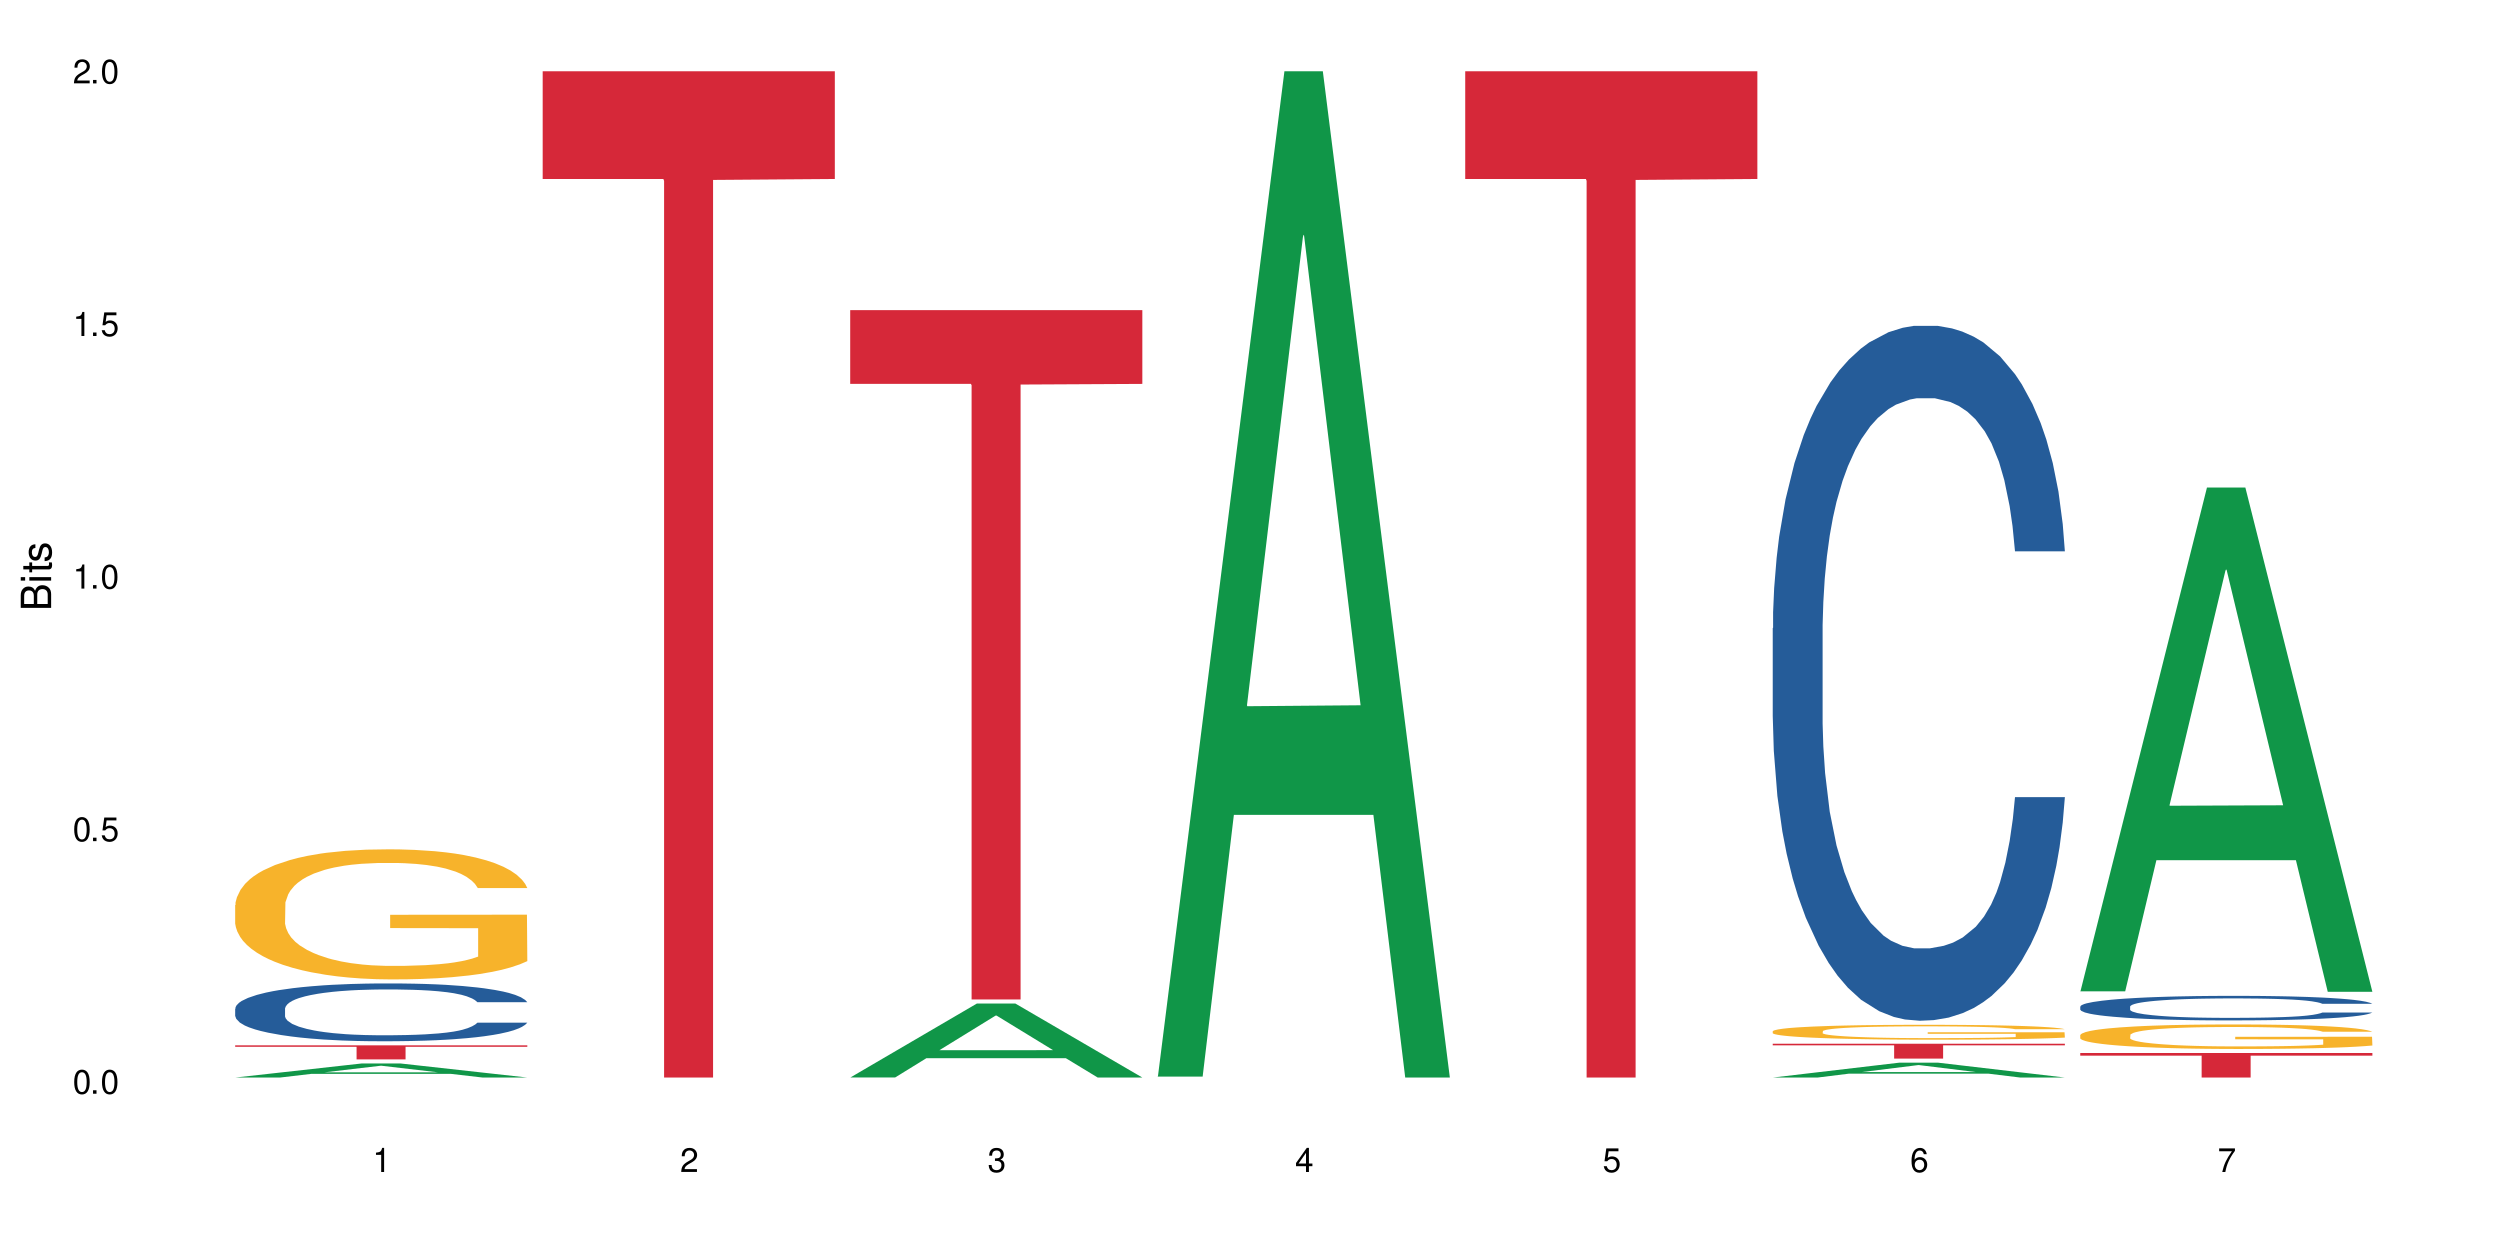 <?xml version="1.0" encoding="UTF-8"?>
<svg xmlns="http://www.w3.org/2000/svg" xmlns:xlink="http://www.w3.org/1999/xlink" width="720" height="360" viewBox="0 0 720 360">
<defs>
<g>
<g id="glyph-0-0">
</g>
<g id="glyph-0-1">
<path d="M 2.641 -6.938 C 2 -6.938 1.422 -6.656 1.078 -6.172 C 0.641 -5.562 0.406 -4.641 0.406 -3.359 C 0.406 -1.016 1.188 0.219 2.641 0.219 C 4.078 0.219 4.859 -1.016 4.859 -3.297 C 4.859 -4.641 4.656 -5.547 4.203 -6.172 C 3.844 -6.656 3.281 -6.938 2.641 -6.938 Z M 2.641 -6.188 C 3.547 -6.188 4 -5.25 4 -3.375 C 4 -1.406 3.562 -0.484 2.625 -0.484 C 1.734 -0.484 1.281 -1.438 1.281 -3.344 C 1.281 -5.25 1.734 -6.188 2.641 -6.188 Z M 2.641 -6.188 "/>
</g>
<g id="glyph-0-2">
<path d="M 1.828 -1 L 0.828 -1 L 0.828 0 L 1.828 0 Z M 1.828 -1 "/>
</g>
<g id="glyph-0-3">
<path d="M 4.562 -6.797 L 1.062 -6.797 L 0.547 -3.094 L 1.328 -3.094 C 1.719 -3.562 2.047 -3.734 2.578 -3.734 C 3.484 -3.734 4.062 -3.109 4.062 -2.094 C 4.062 -1.125 3.484 -0.531 2.578 -0.531 C 1.828 -0.531 1.375 -0.906 1.188 -1.672 L 0.328 -1.672 C 0.453 -1.109 0.547 -0.844 0.75 -0.594 C 1.125 -0.078 1.828 0.219 2.594 0.219 C 3.969 0.219 4.922 -0.781 4.922 -2.219 C 4.922 -3.562 4.031 -4.484 2.719 -4.484 C 2.25 -4.484 1.859 -4.359 1.469 -4.062 L 1.734 -5.969 L 4.562 -5.969 Z M 4.562 -6.797 "/>
</g>
<g id="glyph-0-4">
<path d="M 2.484 -4.938 L 2.484 0 L 3.328 0 L 3.328 -6.938 L 2.766 -6.938 C 2.469 -5.875 2.281 -5.734 0.984 -5.562 L 0.984 -4.938 Z M 2.484 -4.938 "/>
</g>
<g id="glyph-0-5">
<path d="M 4.859 -0.828 L 1.281 -0.828 C 1.359 -1.406 1.672 -1.781 2.5 -2.281 L 3.469 -2.828 C 4.406 -3.344 4.906 -4.062 4.906 -4.906 C 4.906 -5.484 4.672 -6.031 4.266 -6.406 C 3.859 -6.766 3.375 -6.938 2.719 -6.938 C 1.859 -6.938 1.219 -6.625 0.844 -6.031 C 0.609 -5.672 0.5 -5.234 0.484 -4.531 L 1.328 -4.531 C 1.359 -5.016 1.406 -5.281 1.531 -5.516 C 1.75 -5.938 2.188 -6.203 2.703 -6.203 C 3.469 -6.203 4.031 -5.641 4.031 -4.891 C 4.031 -4.344 3.719 -3.859 3.125 -3.516 L 2.234 -3 C 0.812 -2.172 0.406 -1.531 0.328 -0.016 L 4.859 -0.016 Z M 4.859 -0.828 "/>
</g>
<g id="glyph-0-6">
<path d="M 2.125 -3.188 L 2.578 -3.188 C 3.5 -3.188 3.984 -2.766 3.984 -1.922 C 3.984 -1.062 3.469 -0.531 2.594 -0.531 C 1.656 -0.531 1.203 -1 1.156 -2.016 L 0.312 -2.016 C 0.344 -1.453 0.438 -1.094 0.609 -0.781 C 0.953 -0.109 1.625 0.219 2.547 0.219 C 3.953 0.219 4.859 -0.625 4.859 -1.938 C 4.859 -2.828 4.516 -3.297 3.703 -3.594 C 4.344 -3.844 4.656 -4.328 4.656 -5.031 C 4.656 -6.219 3.875 -6.938 2.578 -6.938 C 1.203 -6.938 0.484 -6.172 0.453 -4.703 L 1.297 -4.703 C 1.312 -5.125 1.344 -5.359 1.453 -5.578 C 1.641 -5.969 2.062 -6.203 2.594 -6.203 C 3.344 -6.203 3.797 -5.75 3.797 -5 C 3.797 -4.516 3.609 -4.219 3.25 -4.047 C 3.016 -3.953 2.703 -3.922 2.125 -3.906 Z M 2.125 -3.188 "/>
</g>
<g id="glyph-0-7">
<path d="M 3.141 -1.672 L 3.141 0 L 3.984 0 L 3.984 -1.672 L 4.984 -1.672 L 4.984 -2.438 L 3.984 -2.438 L 3.984 -6.938 L 3.359 -6.938 L 0.266 -2.578 L 0.266 -1.672 Z M 3.141 -2.438 L 1 -2.438 L 3.141 -5.5 Z M 3.141 -2.438 "/>
</g>
<g id="glyph-0-8">
<path d="M 4.781 -5.125 C 4.609 -6.266 3.891 -6.938 2.844 -6.938 C 2.094 -6.938 1.422 -6.578 1.031 -5.953 C 0.594 -5.266 0.406 -4.422 0.406 -3.172 C 0.406 -2 0.578 -1.25 0.984 -0.641 C 1.359 -0.078 1.953 0.219 2.703 0.219 C 3.984 0.219 4.922 -0.75 4.922 -2.094 C 4.922 -3.375 4.062 -4.281 2.844 -4.281 C 2.172 -4.281 1.641 -4.031 1.281 -3.516 C 1.281 -5.234 1.828 -6.188 2.797 -6.188 C 3.391 -6.188 3.797 -5.797 3.938 -5.125 Z M 2.734 -3.531 C 3.547 -3.531 4.062 -2.953 4.062 -2.031 C 4.062 -1.156 3.484 -0.531 2.703 -0.531 C 1.922 -0.531 1.328 -1.188 1.328 -2.078 C 1.328 -2.938 1.906 -3.531 2.734 -3.531 Z M 2.734 -3.531 "/>
</g>
<g id="glyph-0-9">
<path d="M 4.984 -6.797 L 0.438 -6.797 L 0.438 -5.969 L 4.109 -5.969 C 2.5 -3.656 1.828 -2.234 1.328 0 L 2.219 0 C 2.594 -2.172 3.453 -4.047 4.984 -6.094 Z M 4.984 -6.797 "/>
</g>
<g id="glyph-1-0">
</g>
<g id="glyph-1-1">
<path d="M 0 -0.953 L 0 -4.891 C 0 -5.719 -0.234 -6.344 -0.734 -6.797 C -1.188 -7.234 -1.812 -7.469 -2.5 -7.469 C -3.547 -7.469 -4.188 -7 -4.625 -5.875 C -4.984 -6.688 -5.625 -7.094 -6.531 -7.094 C -7.172 -7.094 -7.734 -6.859 -8.141 -6.391 C -8.562 -5.922 -8.75 -5.344 -8.75 -4.5 L -8.75 -0.953 Z M -4.984 -2.062 L -7.766 -2.062 L -7.766 -4.219 C -7.766 -4.844 -7.688 -5.203 -7.453 -5.5 C -7.219 -5.812 -6.859 -5.969 -6.375 -5.969 C -5.891 -5.969 -5.531 -5.812 -5.297 -5.5 C -5.062 -5.203 -4.984 -4.844 -4.984 -4.219 Z M -0.984 -2.062 L -4 -2.062 L -4 -4.781 C -4 -5.766 -3.438 -6.359 -2.484 -6.359 C -1.547 -6.359 -0.984 -5.766 -0.984 -4.781 Z M -0.984 -2.062 "/>
</g>
<g id="glyph-1-2">
<path d="M -6.281 -1.797 L -6.281 -0.797 L 0 -0.797 L 0 -1.797 Z M -8.75 -1.797 L -8.75 -0.797 L -7.484 -0.797 L -7.484 -1.797 Z M -8.75 -1.797 "/>
</g>
<g id="glyph-1-3">
<path d="M -6.281 -3.047 L -6.281 -2.016 L -8.016 -2.016 L -8.016 -1.016 L -6.281 -1.016 L -6.281 -0.172 L -5.469 -0.172 L -5.469 -1.016 L -0.719 -1.016 C -0.078 -1.016 0.281 -1.453 0.281 -2.234 C 0.281 -2.5 0.25 -2.719 0.188 -3.047 L -0.641 -3.047 C -0.609 -2.906 -0.594 -2.766 -0.594 -2.562 C -0.594 -2.141 -0.719 -2.016 -1.156 -2.016 L -5.469 -2.016 L -5.469 -3.047 Z M -6.281 -3.047 "/>
</g>
<g id="glyph-1-4">
<path d="M -4.531 -5.25 C -5.766 -5.25 -6.469 -4.422 -6.469 -2.969 C -6.469 -1.516 -5.719 -0.562 -4.547 -0.562 C -3.562 -0.562 -3.094 -1.062 -2.734 -2.562 L -2.516 -3.484 C -2.344 -4.188 -2.094 -4.469 -1.641 -4.469 C -1.047 -4.469 -0.641 -3.875 -0.641 -3 C -0.641 -2.453 -0.797 -2 -1.062 -1.75 C -1.25 -1.594 -1.422 -1.531 -1.875 -1.469 L -1.875 -0.406 C -0.422 -0.453 0.281 -1.266 0.281 -2.922 C 0.281 -4.5 -0.5 -5.516 -1.719 -5.516 C -2.656 -5.516 -3.172 -4.984 -3.469 -3.734 L -3.703 -2.766 C -3.891 -1.953 -4.156 -1.609 -4.594 -1.609 C -5.188 -1.609 -5.547 -2.125 -5.547 -2.938 C -5.547 -3.75 -5.203 -4.172 -4.531 -4.203 Z M -4.531 -5.25 "/>
</g>
</g>
</defs>
<rect x="-72" y="-36" width="864" height="432" fill="rgb(100%, 100%, 100%)" fill-opacity="1"/>
<path fill-rule="nonzero" fill="rgb(6.275%, 58.824%, 28.235%)" fill-opacity="1" d="M 67.73 310.328 L 67.82 310.324 L 104.227 306.273 L 115.281 306.273 L 151.867 310.332 L 139.012 310.332 L 129.844 309.273 L 89.664 309.273 L 80.676 310.328 L 67.73 310.328 L 93.527 308.836 L 126.156 308.832 L 109.887 306.938 L 109.707 306.934 L 109.527 306.945 L 93.438 308.832 L 93.527 308.836 Z M 67.73 310.328 "/>
<path fill-rule="nonzero" fill="rgb(14.51%, 36.078%, 60%)" fill-opacity="1" d="M 67.73 290.48 L 67.832 290.469 L 67.832 290.102 L 68.141 289.523 L 68.859 288.793 L 69.578 288.289 L 71.426 287.395 L 73.988 286.527 L 76.656 285.855 L 78.605 285.461 L 80.352 285.156 L 84.352 284.594 L 86.918 284.305 L 89.688 284.047 L 93.074 283.785 L 95.535 283.633 L 101.078 283.391 L 105.18 283.285 L 108.363 283.238 L 115.238 283.238 L 119.34 283.301 L 122.316 283.375 L 125.598 283.496 L 128.371 283.633 L 133.191 283.969 L 137.5 284.395 L 139.449 284.637 L 142.527 285.109 L 144.891 285.566 L 146.531 285.961 L 148.379 286.527 L 150.02 287.211 L 151.25 287.988 L 151.867 288.641 L 137.5 288.641 L 136.785 288.031 L 135.961 287.559 L 134.422 286.938 L 132.883 286.496 L 130.73 286.055 L 128.781 285.766 L 126.113 285.477 L 123.754 285.293 L 121.289 285.156 L 118.93 285.066 L 114.414 284.973 L 109.184 284.973 L 107.234 285.004 L 103.23 285.125 L 101.078 285.23 L 98 285.445 L 95.844 285.645 L 93.281 285.949 L 91.535 286.207 L 89.379 286.602 L 87.84 286.953 L 86.098 287.453 L 85.07 287.836 L 84.148 288.262 L 83.328 288.762 L 82.711 289.297 L 82.301 289.859 L 82.094 290.406 L 82.094 292.766 L 82.301 293.312 L 82.812 293.953 L 84.148 294.879 L 86.098 295.688 L 88.355 296.324 L 90.508 296.781 L 91.742 296.996 L 93.383 297.238 L 95.945 297.543 L 99.641 297.848 L 101.797 297.969 L 105.078 298.09 L 108.465 298.152 L 112.98 298.152 L 116.98 298.09 L 119.648 298.016 L 122.418 297.895 L 126.215 297.633 L 128.574 297.391 L 130.629 297.102 L 132.168 296.812 L 133.191 296.57 L 134.73 296.098 L 135.961 295.578 L 136.887 295.047 L 137.5 294.531 L 151.867 294.531 L 151.25 295.137 L 150.328 295.73 L 149.402 296.172 L 147.969 296.707 L 146.324 297.18 L 143.965 297.711 L 142.016 298.059 L 139.449 298.441 L 137.09 298.73 L 134.527 298.988 L 130.73 299.293 L 128.266 299.445 L 125.598 299.582 L 122.418 299.703 L 118.418 299.809 L 114.109 299.871 L 110.105 299.887 L 105.797 299.855 L 102.617 299.797 L 98.41 299.66 L 93.176 299.383 L 89.379 299.094 L 86.406 298.805 L 83.84 298.5 L 80.969 298.09 L 77.273 297.422 L 75.016 296.902 L 73.477 296.477 L 71.734 295.883 L 70.5 295.352 L 69.066 294.5 L 68.039 293.418 L 67.73 292.582 Z M 67.73 290.48 "/>
<path fill-rule="nonzero" fill="rgb(96.863%, 70.196%, 16.863%)" fill-opacity="1" d="M 67.73 260.652 L 67.832 260.617 L 67.832 259.934 L 68.242 258.395 L 69.27 256.273 L 70.605 254.527 L 72.039 253.156 L 72.965 252.438 L 74.504 251.414 L 75.836 250.66 L 79.223 249.121 L 83.531 247.684 L 85.891 247.066 L 88.559 246.484 L 92.355 245.832 L 94.102 245.594 L 99.438 245.047 L 105.488 244.703 L 112.16 244.602 L 115.238 244.637 L 119.441 244.773 L 125.188 245.148 L 128.473 245.492 L 131.039 245.832 L 133.707 246.277 L 136.988 246.965 L 140.066 247.785 L 142.527 248.605 L 144.992 249.633 L 147.043 250.727 L 148.789 251.926 L 150.328 253.363 L 151.25 254.559 L 151.867 255.758 L 137.605 255.758 L 136.785 254.559 L 135.859 253.637 L 134.32 252.508 L 132.781 251.688 L 131.242 251.035 L 128.371 250.145 L 125.906 249.598 L 122.828 249.121 L 119.855 248.812 L 116.469 248.605 L 114.414 248.539 L 108.977 248.539 L 104.055 248.777 L 101.18 249.051 L 99.129 249.324 L 96.254 249.84 L 94.512 250.25 L 93.484 250.523 L 90.406 251.582 L 88.355 252.543 L 87.227 253.191 L 85.789 254.219 L 84.762 255.141 L 83.633 256.512 L 83.02 257.539 L 82.199 259.863 L 82.094 266.023 L 82.402 267.324 L 83.02 268.727 L 83.84 269.961 L 85.07 271.262 L 86.301 272.254 L 88.457 273.586 L 90.305 274.477 L 91.742 275.059 L 94.512 275.984 L 95.641 276.293 L 98.309 276.906 L 101.078 277.387 L 104.465 277.797 L 107.027 278.004 L 111.133 278.172 L 116.363 278.172 L 122.52 277.969 L 126.422 277.695 L 129.09 277.422 L 130.832 277.18 L 132.988 276.805 L 134.527 276.461 L 135.961 276.086 L 137.707 275.504 L 137.707 267.324 L 112.363 267.289 L 112.363 263.457 L 151.762 263.426 L 151.867 276.805 L 149.711 277.73 L 147.043 278.617 L 144.48 279.305 L 141.812 279.883 L 138.016 280.535 L 134.938 280.945 L 130.215 281.426 L 125.906 281.734 L 121.395 281.938 L 117.391 282.039 L 112.672 282.074 L 108.465 282.008 L 103.949 281.801 L 100.359 281.527 L 97.074 281.184 L 93.793 280.738 L 89.688 280.02 L 87.02 279.441 L 84.25 278.723 L 81.48 277.867 L 79.016 276.941 L 77.375 276.223 L 75.734 275.402 L 73.988 274.375 L 72.348 273.211 L 71.117 272.152 L 69.988 270.953 L 69.168 269.824 L 68.348 268.285 L 67.938 267.051 L 67.73 265.992 Z M 67.73 260.652 "/>
<path fill-rule="nonzero" fill="rgb(83.922%, 15.686%, 22.353%)" fill-opacity="1" d="M 67.73 301.051 L 151.867 301.051 L 151.867 301.484 L 116.801 301.488 L 116.801 305.109 L 102.695 305.109 L 102.695 301.492 L 102.488 301.484 L 67.73 301.484 Z M 67.73 301.051 "/>
<path fill-rule="nonzero" fill="rgb(83.922%, 15.686%, 22.353%)" fill-opacity="1" d="M 156.293 20.527 L 240.43 20.527 L 240.43 51.547 L 205.363 51.82 L 205.363 310.332 L 191.258 310.332 L 191.258 52.094 L 191.051 51.547 L 156.293 51.547 Z M 156.293 20.527 "/>
<path fill-rule="nonzero" fill="rgb(6.275%, 58.824%, 28.235%)" fill-opacity="1" d="M 244.859 310.312 L 244.949 310.293 L 281.352 289.012 L 292.41 289.012 L 328.992 310.332 L 316.141 310.332 L 306.969 304.766 L 266.789 304.766 L 257.801 310.312 L 244.859 310.312 L 270.656 302.465 L 303.285 302.445 L 287.016 292.496 L 286.836 292.473 L 286.656 292.535 L 270.566 302.445 L 270.656 302.465 Z M 244.859 310.312 "/>
<path fill-rule="nonzero" fill="rgb(83.922%, 15.686%, 22.353%)" fill-opacity="1" d="M 244.859 89.312 L 328.992 89.312 L 328.992 110.562 L 293.93 110.75 L 293.93 287.848 L 279.82 287.848 L 279.82 110.934 L 279.617 110.562 L 244.859 110.562 Z M 244.859 89.312 "/>
<path fill-rule="nonzero" fill="rgb(6.275%, 58.824%, 28.235%)" fill-opacity="1" d="M 333.422 310.059 L 333.512 309.789 L 369.914 20.527 L 380.973 20.527 L 417.555 310.332 L 404.703 310.332 L 395.535 234.684 L 355.355 234.684 L 346.363 310.059 L 333.422 310.059 L 359.219 203.391 L 391.848 203.117 L 375.578 67.875 L 375.398 67.602 L 375.219 68.418 L 359.129 203.117 L 359.219 203.391 Z M 333.422 310.059 "/>
<path fill-rule="nonzero" fill="rgb(83.922%, 15.686%, 22.353%)" fill-opacity="1" d="M 421.984 20.527 L 506.121 20.527 L 506.121 51.547 L 471.055 51.82 L 471.055 310.332 L 456.945 310.332 L 456.945 52.094 L 456.742 51.547 L 421.984 51.547 Z M 421.984 20.527 "/>
<path fill-rule="nonzero" fill="rgb(6.275%, 58.824%, 28.235%)" fill-opacity="1" d="M 510.547 310.328 L 510.637 310.324 L 547.043 306.043 L 558.098 306.043 L 594.684 310.332 L 581.828 310.332 L 572.66 309.215 L 532.48 309.215 L 523.492 310.328 L 510.547 310.328 L 536.348 308.75 L 568.977 308.746 L 552.707 306.746 L 552.527 306.742 L 552.348 306.754 L 536.258 308.746 L 536.348 308.75 Z M 510.547 310.328 "/>
<path fill-rule="nonzero" fill="rgb(14.51%, 36.078%, 60%)" fill-opacity="1" d="M 510.547 180.922 L 510.652 180.738 L 510.652 176.348 L 510.957 169.398 L 511.676 160.617 L 512.395 154.578 L 514.242 143.785 L 516.809 133.359 L 519.473 125.309 L 521.426 120.555 L 523.168 116.895 L 527.168 110.125 L 529.734 106.652 L 532.504 103.543 L 535.891 100.43 L 538.355 98.602 L 543.895 95.676 L 548 94.395 L 551.18 93.848 L 558.055 93.848 L 562.156 94.578 L 565.133 95.492 L 568.418 96.957 L 571.188 98.602 L 576.008 102.625 L 580.32 107.75 L 582.27 110.676 L 585.348 116.348 L 587.707 121.836 L 589.348 126.59 L 591.195 133.359 L 592.836 141.59 L 594.066 150.922 L 594.684 158.789 L 580.32 158.789 L 579.602 151.469 L 578.781 145.801 L 577.242 138.297 L 575.703 132.992 L 573.547 127.688 L 571.598 124.211 L 568.93 120.738 L 566.57 118.543 L 564.105 116.895 L 561.746 115.797 L 557.234 114.699 L 552 114.699 L 550.051 115.066 L 546.051 116.531 L 543.895 117.809 L 540.816 120.371 L 538.66 122.75 L 536.098 126.406 L 534.352 129.52 L 532.199 134.273 L 530.66 138.48 L 528.914 144.52 L 527.887 149.094 L 526.965 154.215 L 526.145 160.25 L 525.527 166.652 L 525.117 173.422 L 524.914 180.008 L 524.914 208.363 L 525.117 214.949 L 525.629 222.633 L 526.965 233.789 L 528.914 243.484 L 531.172 251.168 L 533.324 256.656 L 534.559 259.219 L 536.199 262.145 L 538.766 265.805 L 542.457 269.461 L 544.613 270.926 L 547.895 272.391 L 551.281 273.121 L 555.797 273.121 L 559.797 272.391 L 562.465 271.477 L 565.234 270.012 L 569.031 266.902 L 571.391 263.977 L 573.445 260.5 L 574.984 257.023 L 576.008 254.098 L 577.547 248.426 L 578.781 242.207 L 579.703 235.805 L 580.32 229.582 L 594.684 229.582 L 594.066 236.902 L 593.145 244.035 L 592.223 249.34 L 590.785 255.742 L 589.145 261.414 L 586.781 267.816 L 584.832 272.023 L 582.27 276.598 L 579.91 280.074 L 577.344 283.184 L 573.547 286.84 L 571.086 288.672 L 568.418 290.316 L 565.234 291.781 L 561.234 293.062 L 556.926 293.793 L 552.922 293.977 L 548.613 293.609 L 545.434 292.879 L 541.227 291.23 L 535.992 287.938 L 532.199 284.465 L 529.223 280.988 L 526.656 277.328 L 523.785 272.391 L 520.09 264.34 L 517.832 258.121 L 516.293 253 L 514.551 245.863 L 513.316 239.461 L 511.883 229.219 L 510.855 216.23 L 510.547 206.168 Z M 510.547 180.922 "/>
<path fill-rule="nonzero" fill="rgb(96.863%, 70.196%, 16.863%)" fill-opacity="1" d="M 510.547 296.977 L 510.652 296.973 L 510.652 296.895 L 511.062 296.719 L 512.086 296.477 L 513.422 296.277 L 514.855 296.117 L 515.781 296.035 L 517.32 295.918 L 518.652 295.832 L 522.039 295.656 L 526.348 295.492 L 528.707 295.422 L 531.375 295.355 L 535.172 295.281 L 536.918 295.254 L 542.254 295.191 L 548.305 295.152 L 554.977 295.141 L 558.055 295.145 L 562.262 295.16 L 568.008 295.203 L 571.289 295.242 L 573.855 295.281 L 576.523 295.332 L 579.805 295.41 L 582.883 295.504 L 585.348 295.598 L 587.809 295.715 L 589.859 295.84 L 591.605 295.977 L 593.145 296.141 L 594.066 296.281 L 594.684 296.418 L 580.422 296.418 L 579.602 296.281 L 578.676 296.172 L 577.137 296.043 L 575.598 295.949 L 574.059 295.875 L 571.188 295.773 L 568.723 295.711 L 565.645 295.656 L 562.672 295.621 L 559.285 295.598 L 557.234 295.59 L 551.793 295.59 L 546.871 295.617 L 543.996 295.648 L 541.945 295.68 L 539.07 295.738 L 537.328 295.785 L 536.301 295.816 L 533.223 295.938 L 531.172 296.047 L 530.043 296.121 L 528.605 296.242 L 527.582 296.348 L 526.453 296.504 L 525.836 296.621 L 525.016 296.887 L 524.914 297.59 L 525.219 297.738 L 525.836 297.902 L 526.656 298.043 L 527.887 298.191 L 529.121 298.305 L 531.273 298.457 L 533.121 298.559 L 534.559 298.625 L 537.328 298.73 L 538.457 298.766 L 541.125 298.836 L 543.895 298.891 L 547.281 298.938 L 549.844 298.961 L 553.949 298.98 L 559.184 298.98 L 565.34 298.957 L 569.238 298.926 L 571.906 298.895 L 573.648 298.867 L 575.805 298.824 L 577.344 298.785 L 578.781 298.742 L 580.523 298.676 L 580.523 297.738 L 555.18 297.734 L 555.18 297.297 L 594.582 297.293 L 594.684 298.824 L 592.527 298.93 L 589.859 299.031 L 587.297 299.109 L 584.629 299.176 L 580.832 299.25 L 577.754 299.301 L 573.035 299.355 L 568.723 299.391 L 564.211 299.414 L 560.207 299.426 L 555.488 299.43 L 551.281 299.422 L 546.766 299.398 L 543.176 299.367 L 539.895 299.328 L 536.609 299.273 L 532.504 299.191 L 529.836 299.125 L 527.066 299.043 L 524.297 298.945 L 521.836 298.84 L 520.191 298.758 L 518.551 298.664 L 516.809 298.547 L 515.164 298.414 L 513.934 298.293 L 512.805 298.156 L 511.984 298.027 L 511.164 297.852 L 510.754 297.707 L 510.547 297.586 Z M 510.547 296.977 "/>
<path fill-rule="nonzero" fill="rgb(83.922%, 15.686%, 22.353%)" fill-opacity="1" d="M 510.547 300.594 L 594.684 300.594 L 594.684 301.051 L 559.617 301.055 L 559.617 304.879 L 545.512 304.879 L 545.512 301.059 L 545.305 301.051 L 510.547 301.051 Z M 510.547 300.594 "/>
<path fill-rule="nonzero" fill="rgb(6.275%, 58.824%, 28.235%)" fill-opacity="1" d="M 599.113 285.512 L 599.203 285.375 L 635.605 140.414 L 646.664 140.414 L 683.246 285.648 L 670.395 285.648 L 661.223 247.738 L 621.043 247.738 L 612.055 285.512 L 599.113 285.512 L 624.91 232.055 L 657.539 231.918 L 641.27 164.141 L 641.09 164.004 L 640.91 164.414 L 624.82 231.918 L 624.91 232.055 Z M 599.113 285.512 "/>
<path fill-rule="nonzero" fill="rgb(14.51%, 36.078%, 60%)" fill-opacity="1" d="M 599.113 289.887 L 599.215 289.879 L 599.215 289.723 L 599.523 289.477 L 600.238 289.168 L 600.957 288.953 L 602.805 288.574 L 605.371 288.207 L 608.039 287.922 L 609.988 287.754 L 611.73 287.625 L 615.734 287.387 L 618.297 287.262 L 621.07 287.152 L 624.453 287.043 L 626.918 286.98 L 632.457 286.875 L 636.562 286.832 L 639.742 286.812 L 646.617 286.812 L 650.723 286.836 L 653.695 286.871 L 656.98 286.922 L 659.75 286.98 L 664.574 287.121 L 668.883 287.301 L 670.832 287.406 L 673.91 287.605 L 676.27 287.801 L 677.91 287.969 L 679.758 288.207 L 681.398 288.496 L 682.633 288.824 L 683.246 289.102 L 668.883 289.102 L 668.164 288.844 L 667.344 288.645 L 665.805 288.379 L 664.266 288.191 L 662.109 288.004 L 660.16 287.883 L 657.492 287.762 L 655.133 287.684 L 652.672 287.625 L 650.312 287.586 L 645.797 287.547 L 640.562 287.547 L 638.613 287.559 L 634.613 287.613 L 632.457 287.656 L 629.379 287.746 L 627.227 287.832 L 624.66 287.961 L 622.914 288.07 L 620.762 288.238 L 619.223 288.387 L 617.477 288.602 L 616.453 288.762 L 615.527 288.941 L 614.707 289.156 L 614.09 289.383 L 613.68 289.621 L 613.477 289.852 L 613.477 290.852 L 613.68 291.086 L 614.195 291.355 L 615.527 291.75 L 617.477 292.094 L 619.734 292.363 L 621.891 292.559 L 623.121 292.648 L 624.762 292.754 L 627.328 292.883 L 631.02 293.012 L 633.176 293.062 L 636.461 293.113 L 639.844 293.141 L 644.359 293.141 L 648.359 293.113 L 651.027 293.082 L 653.801 293.031 L 657.594 292.918 L 659.957 292.816 L 662.008 292.695 L 663.547 292.57 L 664.574 292.469 L 666.113 292.27 L 667.344 292.047 L 668.266 291.82 L 668.883 291.602 L 683.246 291.602 L 682.633 291.859 L 681.707 292.113 L 680.785 292.301 L 679.348 292.527 L 677.707 292.727 L 675.348 292.953 L 673.398 293.102 L 670.832 293.262 L 668.473 293.387 L 665.906 293.496 L 662.109 293.625 L 659.648 293.688 L 656.98 293.746 L 653.801 293.797 L 649.797 293.844 L 645.488 293.867 L 641.488 293.875 L 637.176 293.863 L 633.996 293.836 L 629.789 293.777 L 624.559 293.664 L 620.762 293.539 L 617.785 293.418 L 615.219 293.289 L 612.348 293.113 L 608.652 292.828 L 606.395 292.609 L 604.855 292.43 L 603.113 292.176 L 601.883 291.953 L 600.445 291.59 L 599.418 291.133 L 599.113 290.777 Z M 599.113 289.887 "/>
<path fill-rule="nonzero" fill="rgb(96.863%, 70.196%, 16.863%)" fill-opacity="1" d="M 599.113 298.066 L 599.215 298.059 L 599.215 297.93 L 599.625 297.641 L 600.652 297.238 L 601.984 296.91 L 603.422 296.652 L 604.344 296.516 L 605.883 296.324 L 607.219 296.18 L 610.602 295.891 L 614.914 295.621 L 617.273 295.504 L 619.941 295.395 L 623.738 295.273 L 625.48 295.227 L 630.816 295.125 L 636.871 295.059 L 643.539 295.039 L 646.617 295.047 L 650.824 295.07 L 656.57 295.145 L 659.852 295.207 L 662.418 295.273 L 665.086 295.355 L 668.367 295.484 L 671.445 295.641 L 673.91 295.793 L 676.371 295.988 L 678.426 296.195 L 680.168 296.422 L 681.707 296.691 L 682.633 296.918 L 683.246 297.145 L 668.984 297.145 L 668.164 296.918 L 667.242 296.742 L 665.703 296.531 L 664.164 296.375 L 662.625 296.254 L 659.75 296.086 L 657.289 295.98 L 654.211 295.891 L 651.234 295.832 L 647.848 295.793 L 645.797 295.781 L 640.359 295.781 L 635.434 295.828 L 632.559 295.879 L 630.508 295.93 L 627.637 296.027 L 625.891 296.105 L 624.863 296.156 L 621.785 296.355 L 619.734 296.535 L 618.605 296.66 L 617.168 296.852 L 616.145 297.027 L 615.016 297.285 L 614.398 297.477 L 613.578 297.918 L 613.477 299.078 L 613.785 299.324 L 614.398 299.586 L 615.219 299.82 L 616.453 300.066 L 617.684 300.254 L 619.836 300.504 L 621.684 300.672 L 623.121 300.781 L 625.891 300.957 L 627.02 301.016 L 629.688 301.129 L 632.457 301.219 L 635.844 301.297 L 638.41 301.336 L 642.512 301.367 L 647.746 301.367 L 653.902 301.328 L 657.801 301.277 L 660.469 301.227 L 662.211 301.18 L 664.367 301.109 L 665.906 301.047 L 667.344 300.977 L 669.086 300.867 L 669.086 299.324 L 643.742 299.316 L 643.742 298.594 L 683.145 298.586 L 683.246 301.109 L 681.094 301.285 L 678.426 301.453 L 675.859 301.582 L 673.191 301.691 L 669.395 301.812 L 666.316 301.891 L 661.598 301.98 L 657.289 302.039 L 652.773 302.078 L 648.773 302.098 L 644.051 302.105 L 639.844 302.09 L 635.332 302.051 L 631.738 302 L 628.457 301.938 L 625.172 301.852 L 621.07 301.719 L 618.402 301.605 L 615.629 301.473 L 612.859 301.309 L 610.398 301.137 L 608.758 301 L 607.113 300.848 L 605.371 300.652 L 603.73 300.434 L 602.496 300.234 L 601.367 300.008 L 600.547 299.793 L 599.727 299.504 L 599.316 299.273 L 599.113 299.07 Z M 599.113 298.066 "/>
<path fill-rule="nonzero" fill="rgb(83.922%, 15.686%, 22.353%)" fill-opacity="1" d="M 599.113 303.27 L 683.246 303.27 L 683.246 304.023 L 648.184 304.031 L 648.184 310.332 L 634.074 310.332 L 634.074 304.039 L 633.871 304.023 L 599.113 304.023 Z M 599.113 303.27 "/>
<g fill="rgb(0%, 0%, 0%)" fill-opacity="1">
<use xlink:href="#glyph-0-1" x="20.965" y="314.993"/>
<use xlink:href="#glyph-0-2" x="25.965" y="314.993"/>
<use xlink:href="#glyph-0-1" x="28.965" y="314.993"/>
</g>
<g fill="rgb(0%, 0%, 0%)" fill-opacity="1">
<use xlink:href="#glyph-0-1" x="20.965" y="242.251"/>
<use xlink:href="#glyph-0-2" x="25.965" y="242.251"/>
<use xlink:href="#glyph-0-3" x="28.965" y="242.251"/>
</g>
<g fill="rgb(0%, 0%, 0%)" fill-opacity="1">
<use xlink:href="#glyph-0-4" x="20.965" y="169.509"/>
<use xlink:href="#glyph-0-2" x="25.965" y="169.509"/>
<use xlink:href="#glyph-0-1" x="28.965" y="169.509"/>
</g>
<g fill="rgb(0%, 0%, 0%)" fill-opacity="1">
<use xlink:href="#glyph-0-4" x="20.965" y="96.767"/>
<use xlink:href="#glyph-0-2" x="25.965" y="96.767"/>
<use xlink:href="#glyph-0-3" x="28.965" y="96.767"/>
</g>
<g fill="rgb(0%, 0%, 0%)" fill-opacity="1">
<use xlink:href="#glyph-0-5" x="20.965" y="24.024"/>
<use xlink:href="#glyph-0-2" x="25.965" y="24.024"/>
<use xlink:href="#glyph-0-1" x="28.965" y="24.024"/>
</g>
<g fill="rgb(0%, 0%, 0%)" fill-opacity="1">
<use xlink:href="#glyph-0-4" x="107.297" y="337.532"/>
</g>
<g fill="rgb(0%, 0%, 0%)" fill-opacity="1">
<use xlink:href="#glyph-0-5" x="195.863" y="337.532"/>
</g>
<g fill="rgb(0%, 0%, 0%)" fill-opacity="1">
<use xlink:href="#glyph-0-6" x="284.426" y="337.532"/>
</g>
<g fill="rgb(0%, 0%, 0%)" fill-opacity="1">
<use xlink:href="#glyph-0-7" x="372.988" y="337.532"/>
</g>
<g fill="rgb(0%, 0%, 0%)" fill-opacity="1">
<use xlink:href="#glyph-0-3" x="461.551" y="337.532"/>
</g>
<g fill="rgb(0%, 0%, 0%)" fill-opacity="1">
<use xlink:href="#glyph-0-8" x="550.117" y="337.532"/>
</g>
<g fill="rgb(0%, 0%, 0%)" fill-opacity="1">
<use xlink:href="#glyph-0-9" x="638.68" y="337.532"/>
</g>
<g fill="rgb(0%, 0%, 0%)" fill-opacity="1">
<use xlink:href="#glyph-1-1" x="14.725" y="176.012"/>
<use xlink:href="#glyph-1-2" x="14.725" y="168.012"/>
<use xlink:href="#glyph-1-3" x="14.725" y="165.012"/>
<use xlink:href="#glyph-1-4" x="14.725" y="162.012"/>
</g>
</svg>
